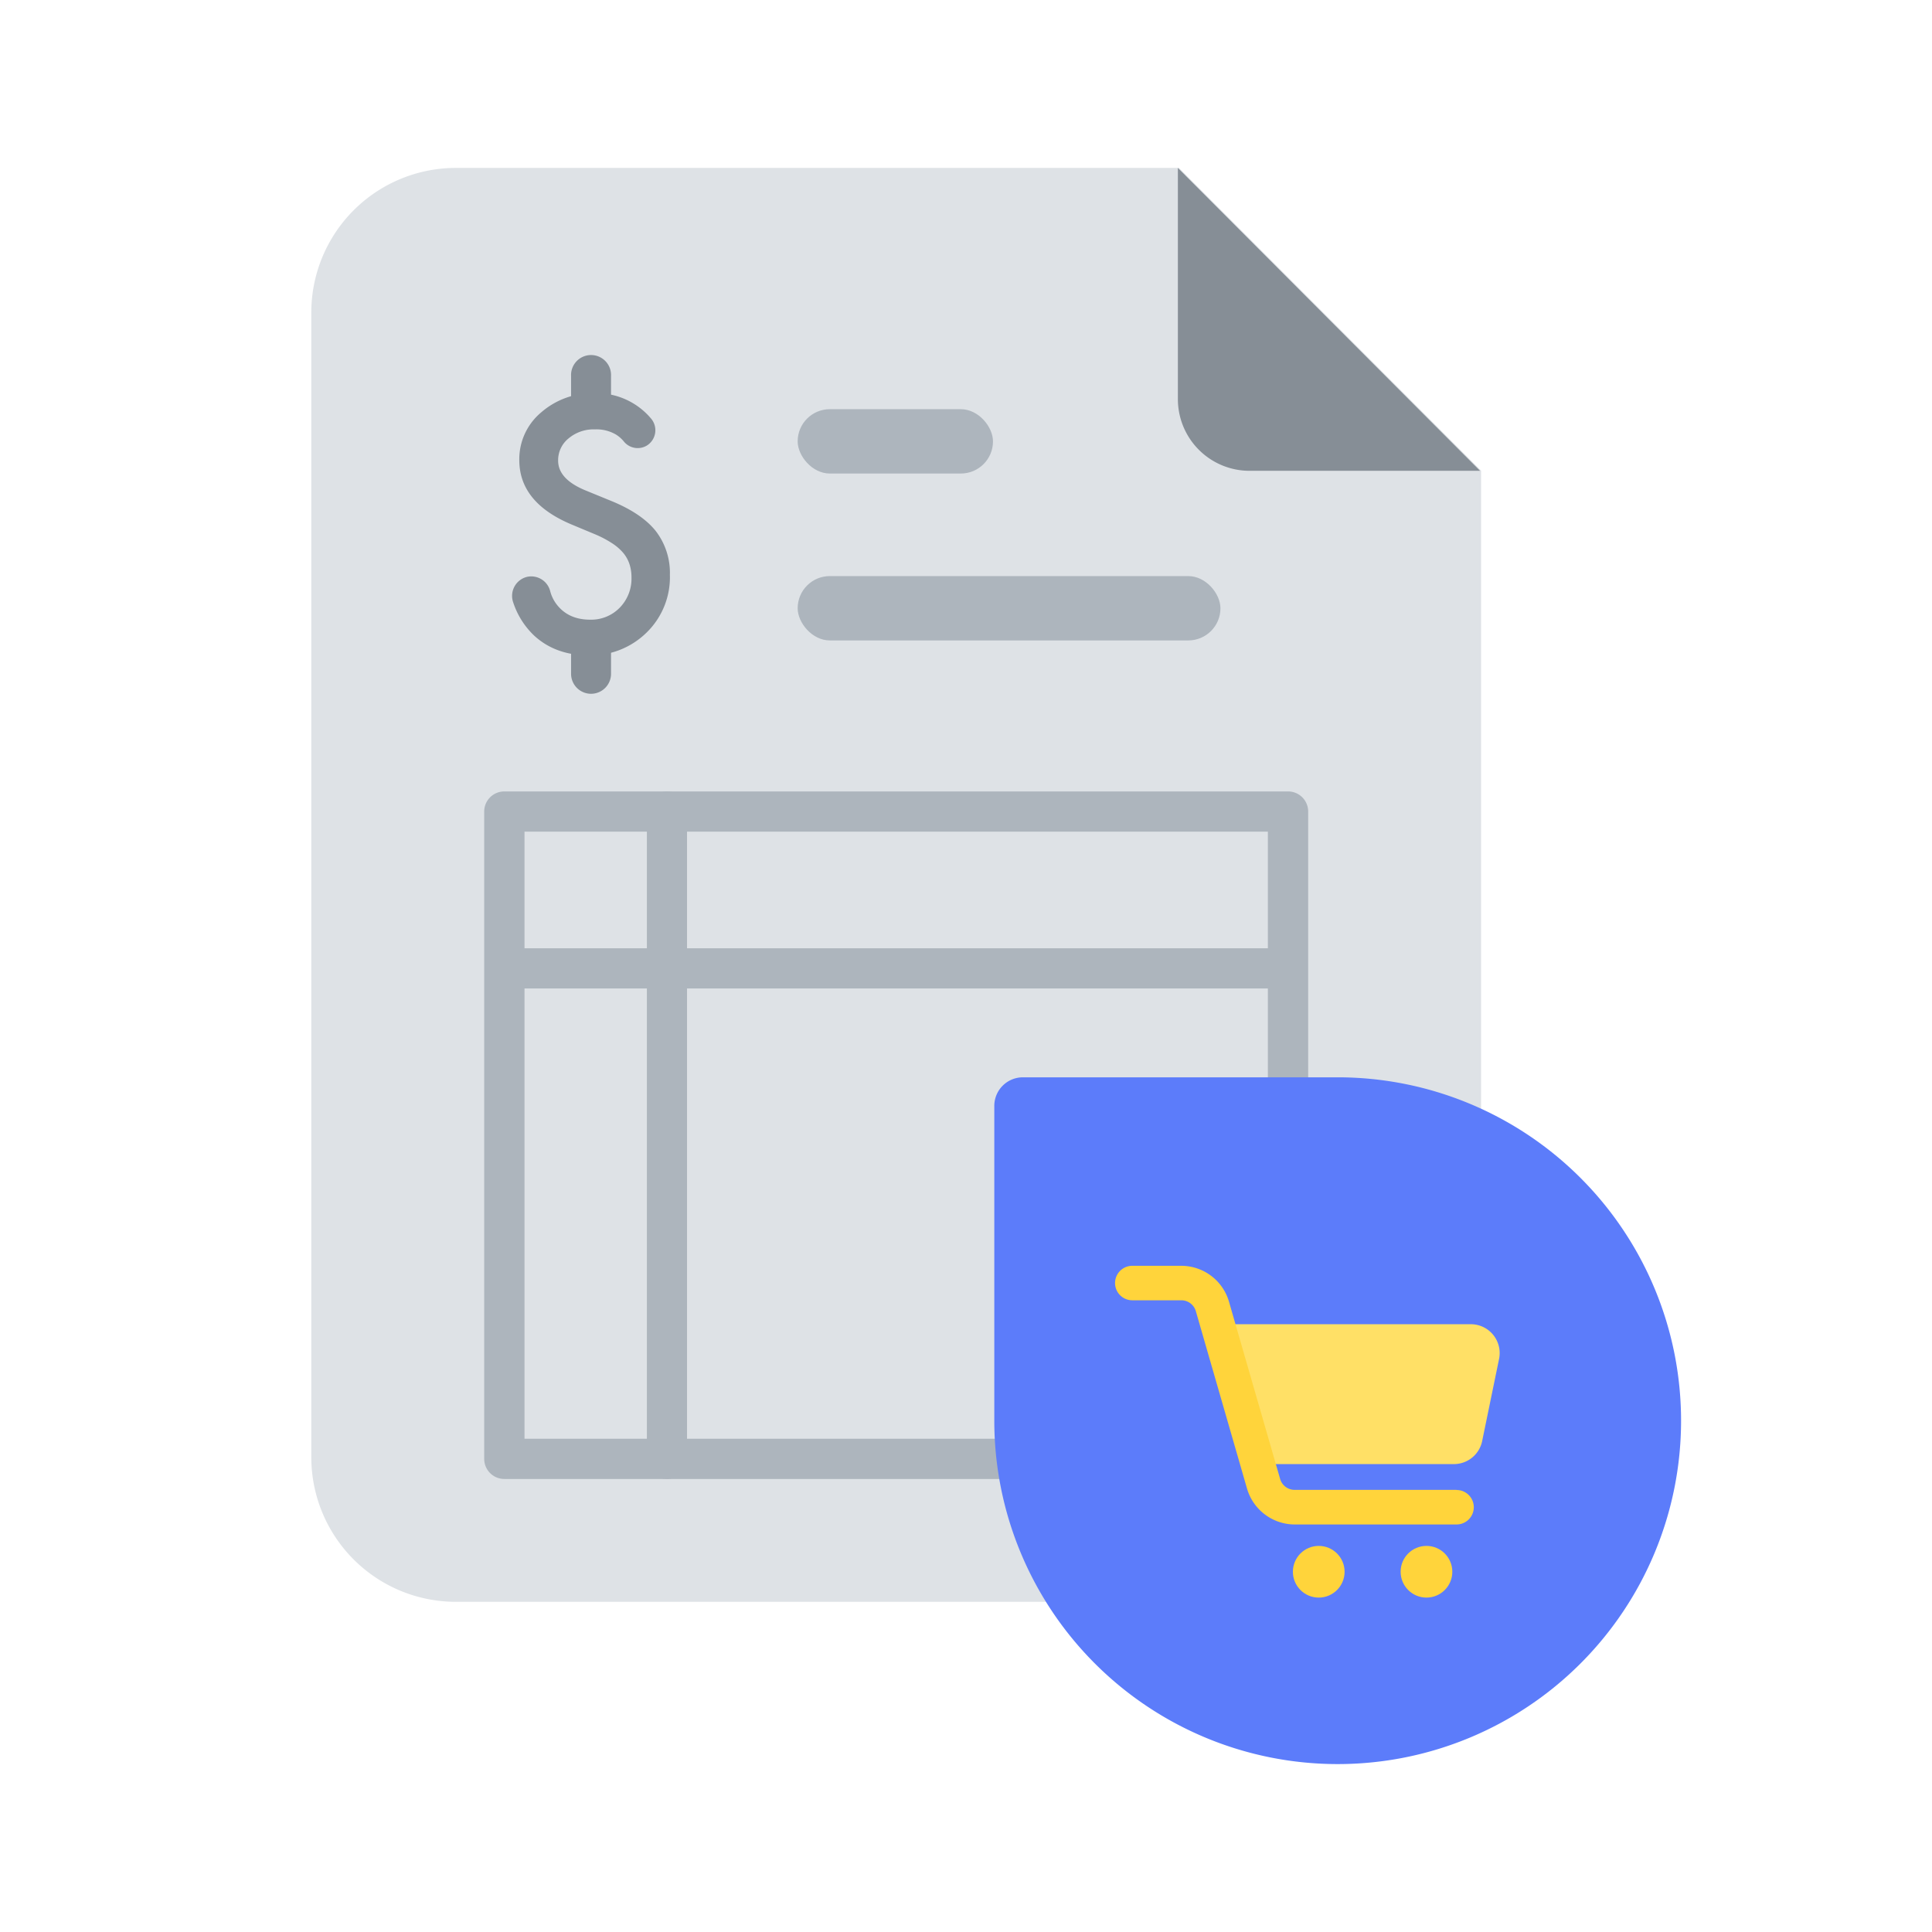 <svg id="Layer_1" data-name="Layer 1" xmlns="http://www.w3.org/2000/svg" viewBox="0 0 512 512"><defs><style>.cls-1{fill:#dee2e6;}.cls-2{fill:#868e96;}.cls-3{fill:#adb5bd;}.cls-4{fill:#5c7cfa;}.cls-5{fill:#ffe066;}.cls-6{fill:#ffd43b;}</style></defs><title>Shopping Invoice</title><path class="cls-1" d="M312.43,44.5H120.79A38.32,38.32,0,0,0,82.5,82.86V386.14a38.32,38.32,0,0,0,38.29,38.36H354.21a38.32,38.32,0,0,0,38.29-38.36V124.71Z"/><path class="cls-2" d="M171.4,118.09h0a4.72,4.72,0,0,1-6-1,8.52,8.52,0,0,0-2.13-1.91,10.2,10.2,0,0,0-5.59-1.39,10.31,10.31,0,0,0-7,2.39,7.4,7.4,0,0,0-2.77,5.9q0,4.9,7.27,7.89l6.67,2.73q8.14,3.3,11.91,8a18.16,18.16,0,0,1,3.77,11.65,20.48,20.48,0,0,1-6.15,15.26A21.08,21.08,0,0,1,156,173.67q-8.7,0-14.37-5.16a21.23,21.23,0,0,1-5.62-8.85,5.19,5.19,0,0,1,3.72-6.8h0a5.18,5.18,0,0,1,6.06,3.74,10,10,0,0,0,1.51,3.28q3.12,4.34,9.09,4.34a10.54,10.54,0,0,0,7.84-3.17,11,11,0,0,0,3.12-8,11.29,11.29,0,0,0-.54-3.58,9.1,9.1,0,0,0-1.69-3,13.53,13.53,0,0,0-3-2.56,28.56,28.56,0,0,0-4.33-2.28l-6.45-2.69q-13.72-5.81-13.72-17a16.14,16.14,0,0,1,5.76-12.62,20.78,20.78,0,0,1,14.33-5.12,18.89,18.89,0,0,1,14.73,6.61A4.78,4.78,0,0,1,171.4,118.09Z"/><path class="cls-2" d="M156.64,183.86a5.3,5.3,0,0,1-5.3-5.3v-6a5.3,5.3,0,1,1,10.59,0v6A5.3,5.3,0,0,1,156.64,183.86Z"/><path class="cls-2" d="M156.64,110.92a5.3,5.3,0,0,1-5.3-5.3v-6a5.3,5.3,0,1,1,10.59,0v6A5.3,5.3,0,0,1,156.64,110.92Z"/><rect class="cls-3" x="211.39" y="108.44" width="51.76" height="17.05" rx="8.52" ry="8.52"/><rect class="cls-3" x="211.39" y="152.67" width="112.04" height="17.05" rx="8.52" ry="8.52"/><path class="cls-2" d="M392.24,124.77H331.15a19,19,0,0,1-19-19V44.5Z"/><path class="cls-3" d="M341.36,391.94H133.64a5.32,5.32,0,0,1-5.32-5.33V215.07a5.32,5.32,0,0,1,5.32-5.33H341.36a5.32,5.32,0,0,1,5.32,5.33V386.61A5.32,5.32,0,0,1,341.36,391.94ZM139,381.28H336V220.39H139Z"/><path class="cls-3" d="M341.36,261.95H133.64a5.33,5.33,0,0,1,0-10.65H341.36a5.33,5.33,0,0,1,0,10.65Z"/><path class="cls-3" d="M176.75,391.94a5.32,5.32,0,0,1-5.32-5.33V215.07a5.32,5.32,0,1,1,10.64,0V386.61A5.32,5.32,0,0,1,176.75,391.94Z"/><path class="cls-4" d="M354.5,285.5h0a91,91,0,0,1,91,91v0a91,91,0,0,1-91,91H271.08a7.58,7.58,0,0,1-7.58-7.58V376.5a91,91,0,0,1,91-91Z" transform="translate(731 22) rotate(90)"/><path class="cls-5" d="M385.31,388h-52l-10.68-37.07,67.15,0a7.65,7.65,0,0,1,7.49,9.2l-4.49,21.81A7.65,7.65,0,0,1,385.31,388Z"/><path class="cls-6" d="M386,394.83H343.09a4,4,0,0,1-3.84-2.89l-13.56-47a13.19,13.19,0,0,0-12.62-9.49h-13a4.57,4.57,0,0,0,0,9.14h13a4,4,0,0,1,3.84,2.89l13.56,47A13.19,13.19,0,0,0,343.09,404H386a4.57,4.57,0,1,0,0-9.14Z"/><circle class="cls-6" cx="349.48" cy="416.53" r="6.85"/><circle class="cls-6" cx="378.03" cy="416.53" r="6.85"/></svg>